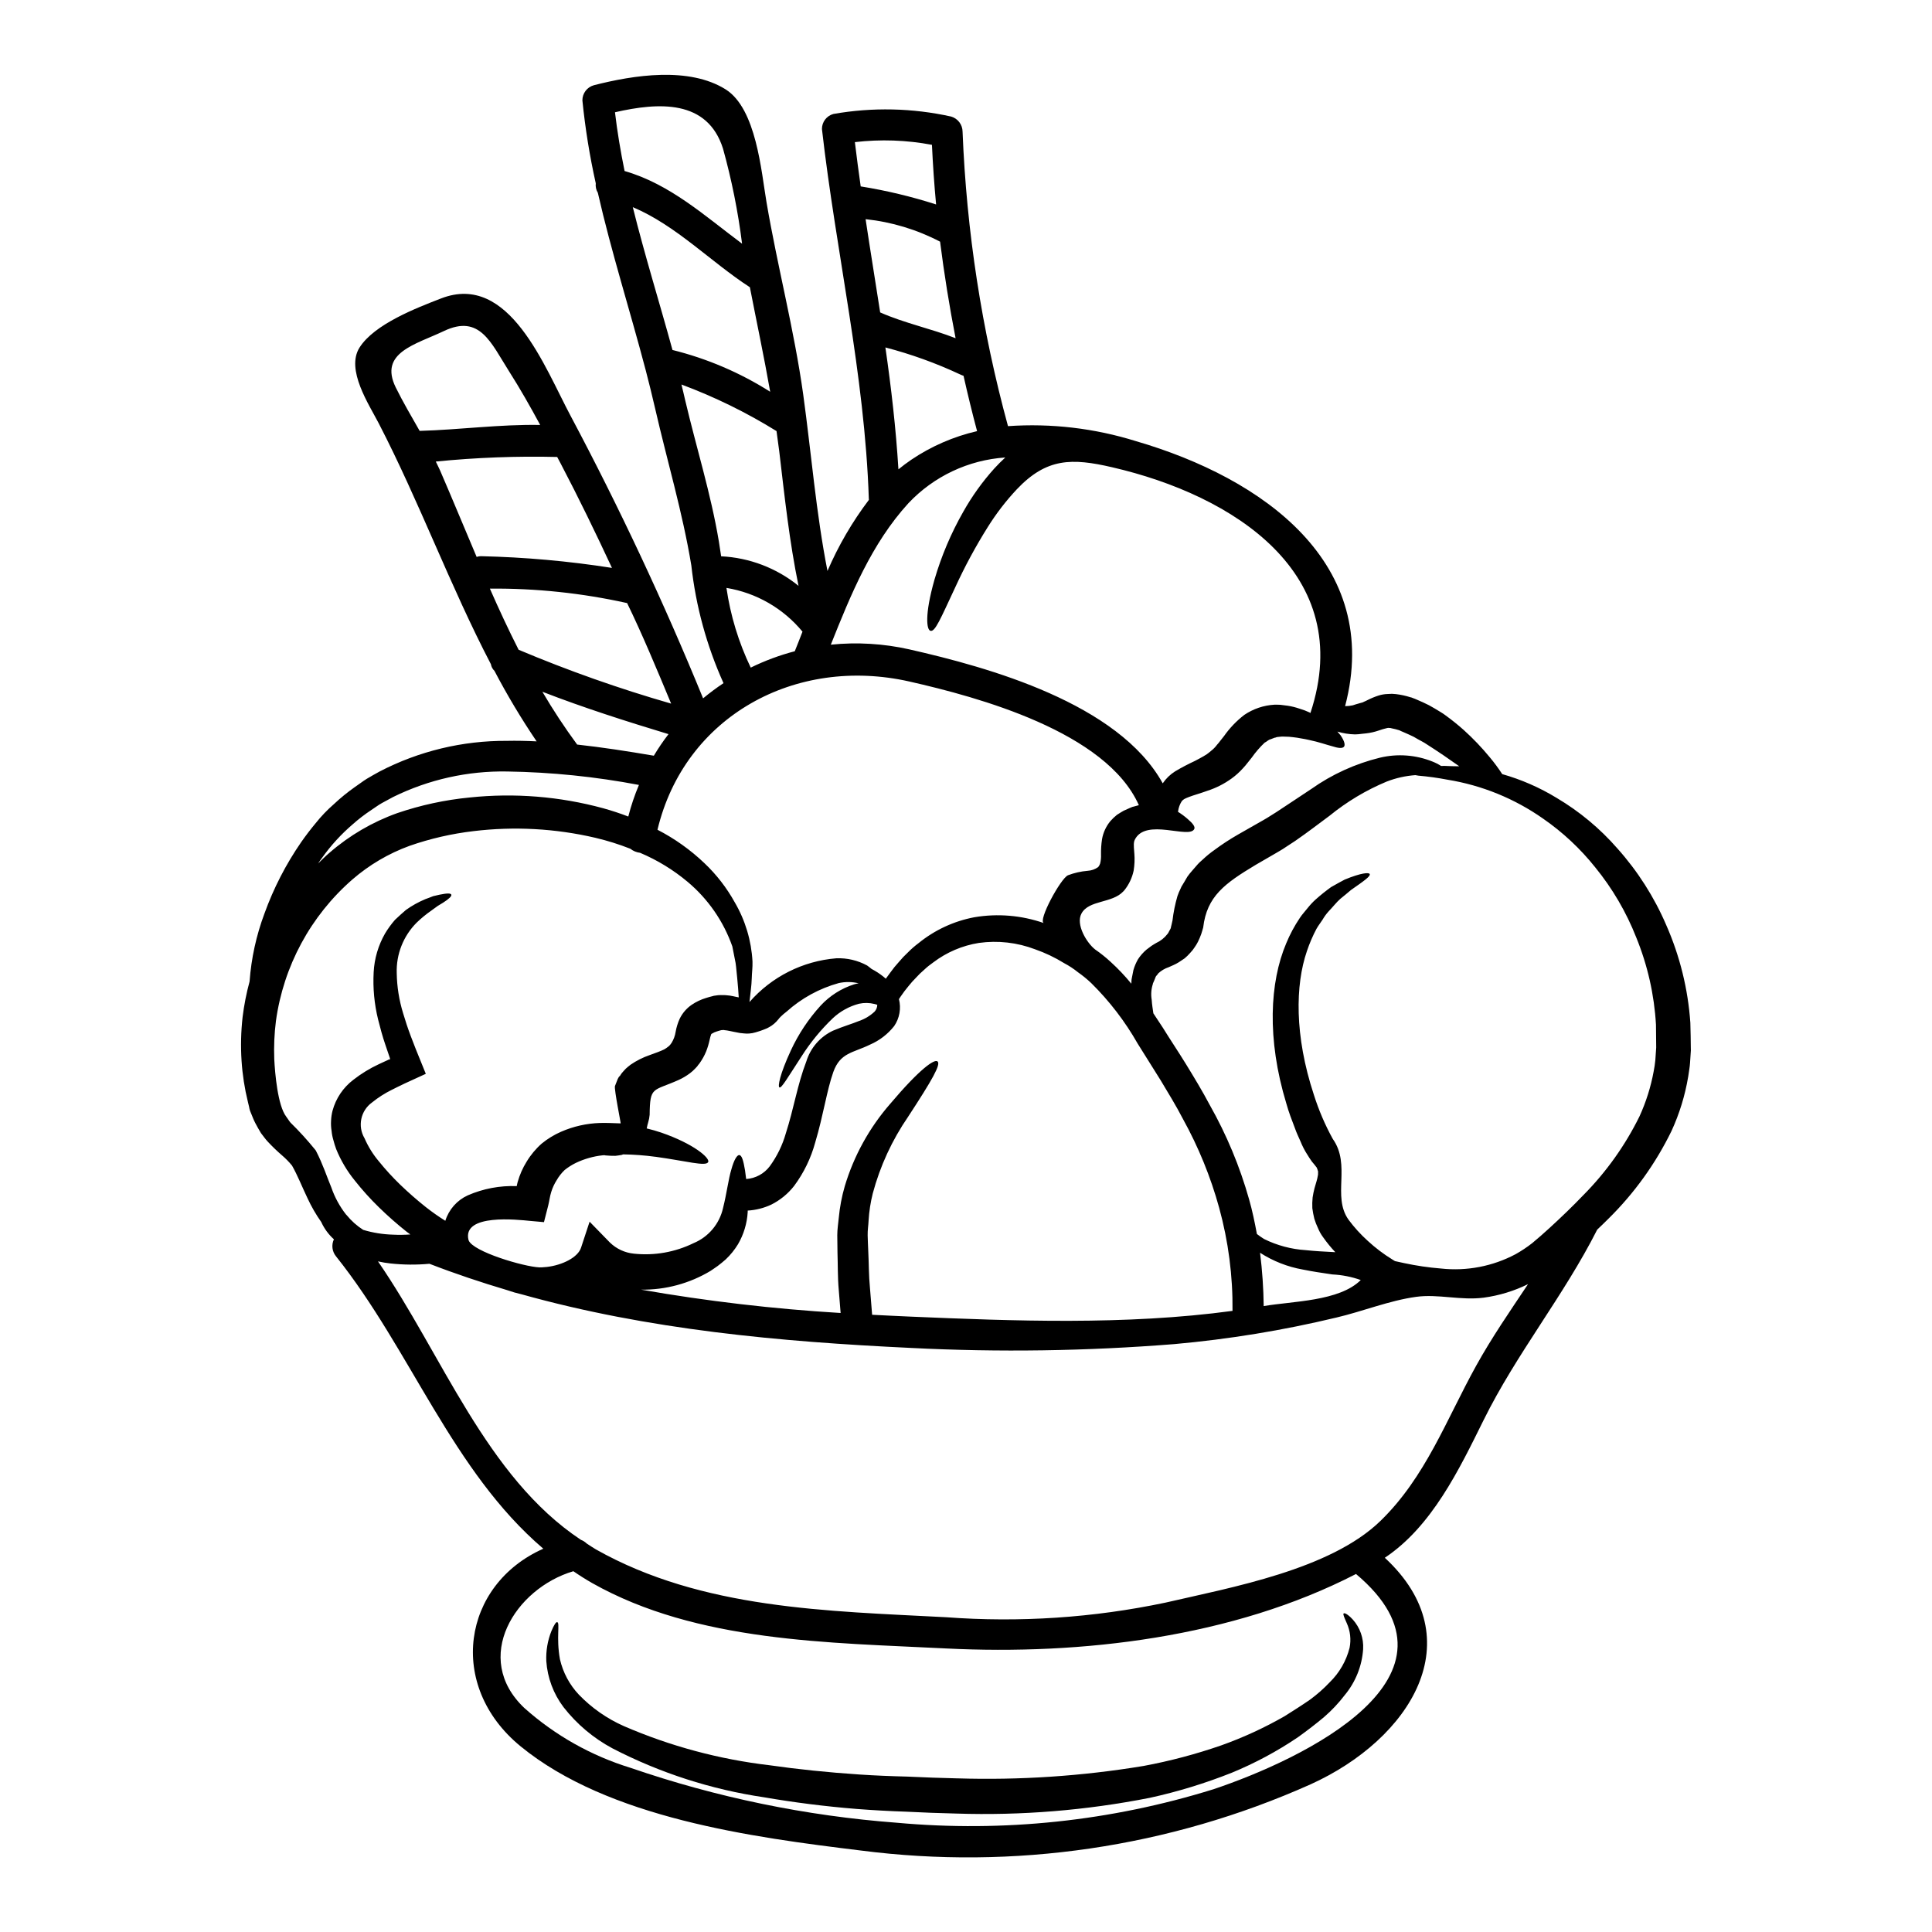 <?xml version="1.0" encoding="UTF-8"?>
<!-- Uploaded to: ICON Repo, www.svgrepo.com, Generator: ICON Repo Mixer Tools -->
<svg fill="#000000" width="800px" height="800px" version="1.1" viewBox="144 144 512 512" xmlns="http://www.w3.org/2000/svg">
 <g>
  <path d="m514.8 337.52c-0.648-0.207-1.305-0.371-1.969-0.5l-0.414-0.105c-0.082 0.012-0.164 0.012-0.246 0-0.184-0.035-0.371-0.027-0.551 0.023-0.77 0.176-1.523 0.398-2.266 0.664-1.055 0.363-2.148 0.613-3.258 0.742-0.445 0.055-0.855 0.109-1.301 0.137v0.004c-0.566 0.078-1.137 0.125-1.711 0.137-1.582-0.035-3.148-0.285-4.664-0.746 0.305 0.332 0.605 0.688 0.855 0.996 1.105 1.625 1.301 2.731 0.789 3.117-0.512 0.387-1.547 0.246-2.984-0.219-1.543-0.395-3.543-1.133-6.211-1.684-0.66-0.164-1.355-0.277-2.043-0.395-0.688-0.117-1.434-0.277-2.18-0.332h-0.004c-0.684-0.094-1.375-0.141-2.07-0.141-0.277 0-0.555 0-0.828-0.023-0.336 0-0.914 0.109-1.355 0.137l-0.469 0.164c0-0.027-0.113 0-0.113 0l-0.219 0.082-0.855 0.332c-0.637 0.137-1.02 0.66-1.602 0.91h0.004c-1.258 1.199-2.398 2.516-3.398 3.938l-1.102 1.383v-0.004c-0.395 0.52-0.816 1.02-1.266 1.492-0.906 1.008-1.914 1.914-3.012 2.703-1.945 1.406-4.098 2.496-6.383 3.234-1.969 0.715-3.695 1.18-4.856 1.629-1.16 0.449-1.543 0.633-1.969 1.18-0.496 0.789-0.816 1.676-0.938 2.598 0.008 0.059-0.004 0.113-0.031 0.168 0.918 0.57 1.789 1.215 2.598 1.93 1.324 1.129 1.969 2.016 1.738 2.566-1.18 2.902-12.988-3.066-15.82 2.981-0.246 0.555-0.305 1.051-0.082 3.59h0.004c0.117 1.512 0.055 3.031-0.191 4.527-0.402 1.898-1.242 3.676-2.457 5.191-0.031 0.027-0.281 0.305-0.281 0.305-2.981 3.203-9.164 2.238-11.094 5.879-1.547 2.875 1.355 7.731 3.644 9.523 1.449 0.992 2.82 2.094 4.109 3.289 1.961 1.785 3.793 3.715 5.469 5.769 0.023-0.359 0.023-0.691 0.051-1.078h0.004c-0.008-0.039 0.004-0.082 0.031-0.113v-0.082c0.137-0.789 0.305-1.547 0.469-2.363v0.004c0.289-0.996 0.695-1.949 1.211-2.848 0.625-0.961 1.391-1.824 2.266-2.566l1.324-0.992c0.441-0.309 0.789-0.473 1.215-0.746 1.172-0.535 2.195-1.344 2.981-2.363l0.156-0.203c0.043-0.051 0.078-0.109 0.109-0.164l0.168-0.332c0.188-0.359 0.547-0.914 0.496-1.051 0.027-0.246 0.082-0.277 0.164-0.688l0.246-1.105 0.008-0.004c0.258-2.211 0.699-4.402 1.324-6.539 0.234-0.676 0.508-1.332 0.828-1.969l0.219-0.496 0.332-0.555 0.418-0.688 0.828-1.41h-0.004c0.402-0.566 0.832-1.109 1.297-1.625l1.465-1.684c0.473-0.527 0.941-0.887 1.438-1.355h-0.004c0.93-0.871 1.914-1.672 2.953-2.402 1.996-1.484 4.078-2.848 6.238-4.086 1.797-1.023 3.594-2.043 5.332-3.039 0.789-0.469 1.762-0.969 2.402-1.383 0.828-0.523 1.656-1.047 2.457-1.543 3.203-2.129 6.297-4.144 9.219-6.106v0.004c5.512-3.906 11.715-6.734 18.277-8.336 4.613-1.098 9.453-0.738 13.855 1.023 0.809 0.316 1.586 0.711 2.32 1.18 0.629-0.035 1.254-0.027 1.879 0.023 0.91 0.059 1.906 0.031 2.926 0.059-1.324-0.914-2.703-1.906-4.168-2.902-1.465-0.996-2.957-1.969-4.5-2.957-0.789-0.551-1.465-0.828-2.207-1.266-0.793-0.5-1.625-0.934-2.488-1.297l-1.434-0.633-0.719-0.305-0.188-0.109h-0.004c-0.074-0.016-0.145-0.047-0.211-0.082zm77.301 84.754-0.219 3.367c-0.055 1.078-0.332 2.484-0.496 3.727l-0.004-0.004c-0.828 4.961-2.316 9.789-4.414 14.355-4.211 8.641-9.859 16.5-16.707 23.246-0.992 0.996-1.969 1.934-2.981 2.898-8.891 17.586-21.395 32.828-30.145 50.551-6.434 12.988-13.641 28.074-26.145 36.41 23.434 21.672 6.789 48.066-19.68 60.047-37.367 16.699-78.617 22.766-119.21 17.531-28.711-3.508-66.859-8.535-90.168-27.633-19.598-16.07-15.402-42.82 6.051-52.348-24.137-20.598-35.094-52.613-54.918-77.461-1.055-1.27-1.281-3.035-0.578-4.527-1.395-1.262-2.523-2.793-3.316-4.5v-0.031c-1.426-2.016-2.664-4.16-3.695-6.402-1.414-2.953-2.652-6.102-4.09-8.613-0.801-0.977-1.688-1.883-2.648-2.703-1.309-1.129-2.555-2.328-3.734-3.59-0.66-0.688-1.242-1.547-1.852-2.32-0.523-0.855-0.992-1.707-1.465-2.594-0.473-0.887-0.789-1.766-1.156-2.648l-0.281-0.688-0.164-0.609-0.023-0.137-0.059-0.305-0.301-1.242v-0.008c-0.883-3.586-1.449-7.242-1.688-10.93-0.25-3.863-0.156-7.746 0.277-11.594 0.391-3.18 1.008-6.324 1.848-9.414 0.449-6.156 1.777-12.219 3.938-18 2.414-6.707 5.691-13.07 9.742-18.938 1.18-1.684 2.461-3.371 3.863-5.055 1.43-1.793 3.019-3.457 4.75-4.965 1.777-1.668 3.668-3.211 5.66-4.613 1.047-0.688 2.039-1.492 3.117-2.152 1.078-0.66 2.262-1.297 3.398-1.934 10.41-5.402 21.98-8.188 33.707-8.117 2.594-0.055 5.219 0 7.894 0.137-4.07-6.016-7.805-12.254-11.18-18.688-0.496-0.473-0.824-1.094-0.938-1.766-10.824-20.758-18.941-42.984-29.707-63.797-2.625-5.082-8.781-14.246-5.117-20.098 3.938-6.238 15.129-10.52 21.617-13.031 18.137-7.043 27.469 18.328 34.402 31.25 12.918 24.309 24.613 49.25 35.039 74.727 1.73-1.434 3.539-2.781 5.41-4.027-4.457-9.891-7.336-20.414-8.527-31.195-2.32-14.055-6.406-27.691-9.582-41.547-0.789-3.426-1.629-6.82-2.512-10.215-0.027-0.109-0.059-0.195-0.086-0.309-4.082-15.512-9.023-31-12.594-46.68-0.457-0.754-0.652-1.637-0.551-2.512-1.617-7.246-2.801-14.586-3.543-21.973-0.012-1.867 1.227-3.512 3.023-4.016 10.547-2.703 25.234-4.996 34.953 1.105 8.117 5.137 9.414 21.672 10.82 29.914 2.902 17.035 7.344 33.852 9.723 50.938 2.152 15.598 3.394 31.336 6.43 46.766v-0.004c2.887-6.703 6.574-13.035 10.984-18.855 0-0.082-0.027-0.164-0.027-0.246-1.074-33.02-8.695-65.262-12.422-98.008-0.016-1.867 1.23-3.512 3.035-4 10.344-1.82 20.941-1.586 31.195 0.684 1.785 0.516 3.019 2.144 3.035 4.004 1.043 26.387 5.082 52.566 12.039 78.043 11.449-0.797 22.945 0.555 33.902 3.973 33.762 9.84 65.375 32.414 55.434 70.23 0.688 0 1.371-0.074 2.043-0.219l0.746-0.246c0.395-0.109 0.828-0.219 1.238-0.359l0.609-0.164 0.395-0.191c0.277-0.137 0.441-0.164 0.855-0.395l0.004-0.004c0.969-0.492 1.973-0.91 3.008-1.242 0.754-0.234 1.531-0.367 2.32-0.395l1.211-0.055 1.051 0.082c1.293 0.156 2.57 0.43 3.812 0.828l0.328 0.082 0.496 0.195 0.363 0.133 0.715 0.309 1.438 0.633c1.055 0.465 2.078 1 3.062 1.602 0.996 0.633 2.152 1.238 2.957 1.879 1.656 1.199 3.246 2.481 4.773 3.84 2.484 2.242 4.801 4.668 6.93 7.258 1.184 1.414 2.281 2.898 3.285 4.445 5.066 1.438 9.914 3.555 14.41 6.297 6.043 3.578 11.477 8.094 16.094 13.383 5.387 6.019 9.762 12.875 12.949 20.297 3.617 8.203 5.785 16.977 6.402 25.922 0.047 2.387 0.129 4.512 0.129 7.223zm-9.191-0.664c0-2.043-0.027-4.059-0.059-6.047-0.453-7.938-2.215-15.746-5.219-23.109-2.648-6.738-6.328-13.023-10.906-18.633-3.941-4.934-8.582-9.27-13.773-12.863-7.559-5.316-16.223-8.848-25.344-10.328-2.559-0.492-5.137-0.852-7.731-1.074-0.309-0.055-0.527-0.082-0.789-0.137-2.609 0.188-5.176 0.762-7.617 1.711-5.449 2.273-10.547 5.324-15.129 9.055-2.844 2.098-5.715 4.328-9.141 6.691-0.828 0.523-1.652 1.074-2.484 1.625-0.992 0.691-1.793 1.105-2.703 1.656-1.738 0.996-3.481 2.016-5.246 3.039-8.172 4.914-12.945 8.309-13.914 16.617-0.137 0.551-0.359 1.18-0.523 1.738-0.246 0.688-0.531 1.363-0.855 2.016-0.254 0.512-0.551 1-0.883 1.465l-0.523 0.742-0.691 0.789c-0.445 0.504-0.922 0.973-1.434 1.406-0.527 0.363-1.051 0.719-1.574 1.051-0.453 0.277-0.926 0.527-1.41 0.742l-1.242 0.551c-1.027 0.34-1.965 0.898-2.758 1.629-0.219 0.441-0.637 0.609-0.789 1.18-0.191 0.496-0.395 0.992-0.633 1.492l-0.031 0.191v0.004c-0.43 1.328-0.531 2.738-0.301 4.113 0.082 1.352 0.305 2.566 0.445 3.617 0.855 1.266 1.68 2.539 2.512 3.809 1.969 3.199 4.086 6.32 6.184 9.742s4.277 7.016 6.266 10.77c4.453 7.879 7.949 16.262 10.406 24.973 0.855 2.981 1.492 6.07 2.07 9.191 0.582 0.441 1.18 0.887 1.906 1.328 3.449 1.703 7.203 2.707 11.043 2.949 2.316 0.246 4.828 0.395 7.594 0.527 0.078 0.02 0.164 0.027 0.246 0.023-1.18-1.25-2.269-2.586-3.258-3.996-0.543-0.73-0.988-1.523-1.328-2.363-0.398-0.816-0.73-1.668-0.992-2.539-0.227-0.918-0.402-1.848-0.523-2.785-0.043-0.941-0.016-1.883 0.078-2.82 0.121-0.824 0.289-1.645 0.5-2.453l0.555-1.906c0.141-0.473 0.25-0.953 0.328-1.438 0.059-0.195 0.074-0.402 0.055-0.605-0.012-0.137 0-0.277 0.027-0.414 0-0.027-0.305-1.18-0.523-1.301 0-0.027-0.277-0.359-0.469-0.605l-0.66-0.789c-0.418-0.551-0.828-1.238-1.215-1.852v0.004c-0.723-1.117-1.332-2.305-1.824-3.539-0.496-1.133-1.051-2.262-1.438-3.398-0.855-2.207-1.684-4.387-2.289-6.57-5.246-17.227-4.387-32.219-0.055-42.461 0.973-2.371 2.188-4.637 3.617-6.762 0.633-0.969 1.434-1.793 2.098-2.652 0.637-0.801 1.336-1.551 2.098-2.238 1.305-1.164 2.668-2.258 4.086-3.281 1.383-0.789 2.566-1.438 3.617-1.992 4.418-1.82 6.461-1.93 6.625-1.461 0.246 0.578-1.438 1.766-4.969 4.223-0.828 0.715-1.766 1.492-2.848 2.363-1.02 0.914-1.969 2.152-3.117 3.34l0.004 0.004c-0.594 0.648-1.109 1.363-1.547 2.125-0.496 0.789-1.102 1.52-1.598 2.402l-0.004-0.004c-1.02 1.918-1.879 3.918-2.57 5.977-3.062 8.918-3.34 22.359 1.852 38.074 1.281 4.043 2.953 7.957 5 11.672 4.914 6.93-0.223 15.184 4.164 21.395v0.004c1.516 2.043 3.227 3.93 5.117 5.633 1.996 1.848 4.172 3.492 6.488 4.918 0.223 0.164 0.473 0.281 0.719 0.445 0.789 0.164 1.574 0.359 2.402 0.523 3.223 0.695 6.488 1.176 9.773 1.438 6.84 0.75 13.75-0.578 19.824-3.812 1.535-0.863 3-1.84 4.387-2.926l2.262-1.93 2.316-2.074c3.066-2.812 6.102-5.715 9.027-8.777h0.004c6.019-6.09 11.016-13.109 14.801-20.789 1.738-3.801 3.004-7.801 3.758-11.91 0.199-0.996 0.348-2 0.445-3.012zm-33.957 62.695c-3.699 1.828-7.676 3.039-11.766 3.59-6.07 0.789-12.09-1.023-17.887-0.219-7.086 0.965-14.277 3.891-21.23 5.512v-0.004c-14.09 3.383-28.41 5.727-42.844 7.016-23.199 1.855-46.492 2.199-69.734 1.02-34.949-1.652-69.734-4.828-103.28-14.219-1.293-0.293-2.562-0.66-3.812-1.102-6.875-2.043-13.723-4.328-20.516-6.957-0.027 0-0.051 0-0.051-0.027v-0.004c-3.445 0.32-6.914 0.293-10.355-0.082-1.113-0.121-2.215-0.305-3.309-0.551 17.004 24.652 28.652 57.121 53.777 73.793 0.566 0.211 1.086 0.543 1.52 0.965 0.828 0.527 1.602 1.078 2.457 1.574 28.16 15.875 61.402 16.316 92.816 17.973h-0.004c19.457 1.453 39.02 0.152 58.113-3.867 17.559-4.055 43.691-8.75 56.98-21.648 11.953-11.594 17.445-26.809 25.344-41.082 4.156-7.519 9.027-14.559 13.777-21.68zm-83.445 133.89c23.773-7.973 70.062-29.98 37.848-57.07-32.602 16.812-72.715 21.531-108.6 19.734-30.977-1.574-65.984-1.625-93.809-17.32-1.742-0.996-3.398-2.043-5-3.148-15.434 4.559-27 22.969-12.988 36.25h0.004c8.117 7.246 17.707 12.648 28.105 15.844 22.82 7.856 46.555 12.75 70.617 14.562 28.246 2.578 56.727-0.43 83.809-8.852zm39.121-134.97c-2.434-0.863-4.981-1.363-7.559-1.488-2.707-0.395-5.356-0.789-7.844-1.301h-0.004c-4.019-0.715-7.859-2.227-11.293-4.441 0.586 4.688 0.91 9.406 0.965 14.133 7.582-1.324 20.008-1.215 25.719-6.902zm-13.352-150.27c12.238-36.992-20.508-57.734-52.531-65.121-10.711-2.488-17.395-2.488-25.289 5.848-2.852 3.043-5.402 6.352-7.617 9.883-3.254 5.168-6.156 10.547-8.699 16.098-3.938 8.418-5.328 11.809-6.543 11.508-1.023-0.191-1.629-4.141 1.047-13.555 1.836-6.285 4.402-12.336 7.648-18.023 2.312-4.113 5.07-7.953 8.227-11.457 0.883-0.969 1.852-1.934 2.898-2.902v0.004c-9.781 0.656-18.953 4.984-25.676 12.117-9.77 10.688-15.293 24.27-20.566 37.492 6.953-0.711 13.973-0.289 20.793 1.242 21.062 4.773 55.406 14.273 67.168 35.504 0.863-1.273 1.98-2.356 3.285-3.176 1.699-1.008 3.449-1.93 5.242-2.758 0.789-0.395 1.547-0.832 2.289-1.242l0.938-0.578 0.086-0.082 0.305-0.219 0.605-0.5v-0.004c0.633-0.477 1.188-1.043 1.656-1.68 0.309-0.332 0.594-0.684 0.859-1.051l0.965-1.215c1.5-2.137 3.316-4.035 5.383-5.629 2.375-1.609 5.144-2.547 8.008-2.707 0.523 0.027 0.91-0.027 1.52 0.027l1.969 0.246c1.078 0.164 2.141 0.43 3.172 0.789 0.898 0.258 1.773 0.59 2.621 0.992 0.074 0.059 0.152 0.109 0.238 0.148zm-20.648 158.44c0.102-9.234-1.094-18.434-3.543-27.336-2.258-8.195-5.481-16.09-9.594-23.527-1.852-3.59-3.938-6.93-5.902-10.234-2.098-3.336-4.113-6.598-6.102-9.742-3.34-5.875-7.473-11.266-12.285-16.012-1.098-1.043-2.269-2.004-3.508-2.871-1.148-0.926-2.387-1.742-3.695-2.43-2.426-1.5-5.008-2.731-7.703-3.672-4.738-1.805-9.859-2.387-14.883-1.684-4.394 0.699-8.547 2.473-12.09 5.164-0.859 0.594-1.672 1.25-2.43 1.969-0.766 0.648-1.488 1.348-2.156 2.098-0.699 0.695-1.355 1.434-1.969 2.207-0.746 0.891-1.449 1.82-2.098 2.785-0.133 0.23-0.281 0.453-0.441 0.668 0.625 2.453 0.164 5.059-1.266 7.144-1.695 2.144-3.894 3.836-6.406 4.918-4.477 2.207-7.871 2.07-9.723 7.258-1.734 4.887-2.621 11.414-4.801 18.691-1.129 4.141-3.019 8.039-5.578 11.484-1.625 2.09-3.703 3.785-6.07 4.969-1.961 0.918-4.078 1.453-6.238 1.574v0.414c-0.176 2.996-1.055 5.91-2.566 8.5-0.895 1.473-1.984 2.82-3.234 4.008-0.66 0.605-1.41 1.18-2.152 1.762-0.609 0.418-1.215 0.859-1.852 1.27l0.004 0.004c-5.562 3.352-11.949 5.082-18.441 5 17.492 3.059 35.145 5.121 52.867 6.184-0.164-2.098-0.336-4.141-0.496-6.129-0.309-3.426-0.223-6.738-0.336-9.883-0.027-1.574-0.055-3.094-0.055-4.613 0-1.52 0.246-3.09 0.395-4.582 0.266-2.852 0.801-5.672 1.598-8.418 2.414-8.051 6.523-15.492 12.047-21.824 7.871-9.305 11.68-11.871 12.508-11.238 0.992 0.742-1.355 4.856-7.762 14.656v0.004c-4.266 6.199-7.438 13.082-9.383 20.348-0.59 2.352-0.961 4.754-1.105 7.176-0.055 1.301-0.277 2.543-0.246 3.938 0.027 1.395 0.109 2.902 0.168 4.422 0.16 3.008 0.109 6.156 0.438 9.465 0.195 2.289 0.395 4.695 0.578 7.152 3.484 0.164 6.93 0.359 10.383 0.496 26.762 1.137 56.805 2.316 85.125-1.531zm-25.535-133.82c0.242-0.051 0.48-0.113 0.715-0.195-8.641-19.438-42.508-28.629-60.816-32.77-30.172-6.816-59.547 9.168-66.754 39.285 4.555 2.344 8.746 5.328 12.449 8.863 3.195 3.027 5.902 6.527 8.035 10.379 2.793 4.777 4.402 10.152 4.695 15.676 0.055 1.574-0.168 3.035-0.191 4.387-0.055 2.125-0.414 4.328-0.609 6.348v0.004c5.863-6.707 14.113-10.867 22.996-11.594 2.848-0.117 5.672 0.543 8.172 1.902 0.418 0.305 0.828 0.609 1.18 0.914 1.125 0.586 2.188 1.277 3.172 2.07 0.195 0.164 0.395 0.359 0.609 0.523 0.305-0.441 0.855-1.18 1.297-1.766 0.652-0.918 1.363-1.793 2.125-2.621 0.762-0.922 1.582-1.789 2.457-2.598 0.867-0.879 1.801-1.691 2.789-2.43 4.285-3.484 9.371-5.848 14.797-6.871 6.172-1.047 12.504-0.516 18.418 1.543-1.656-0.578 4.473-11.867 6.402-12.672 1.676-0.633 3.43-1.031 5.215-1.18 1.008-0.059 1.973-0.402 2.789-0.992 0.234-0.285 0.414-0.613 0.523-0.965 0.184-0.773 0.258-1.566 0.223-2.363-0.023-1.367 0.066-2.731 0.273-4.082 0.312-1.758 1.074-3.402 2.215-4.777 0.531-0.602 1.113-1.156 1.738-1.656 0.605-0.395 1.18-0.742 1.762-1.078l1.656-0.742 0.66-0.277 0.336-0.082zm-42.156-99.32c-1.301-4.859-2.484-9.746-3.59-14.66-0.328-0.113-0.648-0.242-0.965-0.395-6.348-2.969-12.957-5.352-19.742-7.121 1.551 10.711 2.789 21.477 3.453 32.301 1.105-0.887 2.207-1.738 3.398-2.539 5.301-3.578 11.215-6.148 17.445-7.586zm-5.695-24.625c-1.656-8.5-3.027-17.031-4.113-25.586-6.144-3.207-12.844-5.231-19.738-5.961 1.238 8.266 2.594 16.484 3.863 24.711 6.469 2.859 13.43 4.269 19.988 6.836zm-5.164-35.426c-0.496-5.246-0.855-10.547-1.105-15.824-6.731-1.27-13.617-1.512-20.422-0.715 0.469 3.938 0.992 7.812 1.543 11.734 6.773 1.086 13.457 2.688 19.992 4.785zm-15.59 212.08-0.438-0.137v-0.004c-0.094-0.043-0.199-0.07-0.305-0.078-1.348-0.336-2.758-0.355-4.113-0.059-2.594 0.688-4.973 2.004-6.93 3.836-3.156 3.027-5.938 6.418-8.285 10.105-3.781 5.797-5.297 8.477-5.852 8.23-0.469-0.195 0-3.285 3.039-9.84 2.004-4.324 4.66-8.316 7.871-11.84 2.418-2.609 5.473-4.551 8.859-5.633 0.398-0.121 0.805-0.215 1.219-0.277-1.742-0.426-3.555-0.441-5.305-0.055-5.121 1.422-9.848 4.012-13.801 7.562-0.555 0.418-1.082 0.867-1.574 1.355-0.207 0.191-0.395 0.406-0.559 0.637l-0.605 0.688c-0.379 0.391-0.793 0.742-1.242 1.047-0.375 0.242-0.758 0.465-1.156 0.664-0.418 0.195-0.637 0.25-0.969 0.395-0.688 0.277-1.102 0.395-1.52 0.523l-0.633 0.191c-0.539 0.164-1.098 0.266-1.66 0.301-0.449 0.035-0.902 0.027-1.352-0.027-0.359-0.016-0.719-0.055-1.074-0.109-1.18-0.191-2.125-0.441-2.898-0.578-0.355-0.074-0.715-0.133-1.078-0.164-0.277 0-0.027-0.055-0.414-0.055l-0.469 0.027-0.168 0.027c-0.328 0.109-0.789 0.191-1.047 0.305v-0.004c-0.496 0.145-0.973 0.355-1.41 0.633-0.191 0.168-0.082 0-0.137 0.109v0.004c-0.18 0.473-0.32 0.965-0.414 1.461-0.223 1.047-0.527 2.07-0.914 3.062-0.238 0.59-0.512 1.16-0.824 1.715-0.297 0.52-0.617 1.027-0.965 1.52l-0.395 0.473-0.078 0.137-0.223 0.277-0.082 0.082-0.332 0.359v-0.004c-0.43 0.469-0.902 0.895-1.41 1.273-0.918 0.691-1.906 1.281-2.953 1.762-6.902 3.094-7.648 1.602-7.731 9.25-0.059 0.684-0.191 1.359-0.391 2.016-0.137 0.445-0.246 0.898-0.332 1.352l-0.059 0.246c1.355 0.332 2.652 0.688 3.84 1.102 8.66 2.984 12.988 6.766 12.449 7.812-0.578 1.242-5.769-0.277-13.996-1.406v0.008c-2.836-0.383-5.695-0.598-8.555-0.637-0.105 0.059-0.219 0.102-0.336 0.137-0.578 0.082-1.215 0.223-1.711 0.25-0.875 0.012-1.75-0.027-2.621-0.113-0.109-0.023-0.164-0.023-0.277-0.055-0.164 0.023-0.328 0.035-0.496 0.031-2.457 0.266-4.852 0.949-7.086 2.016-1.047 0.516-2.039 1.145-2.953 1.875-0.832 0.797-1.547 1.707-2.121 2.707-0.617 0.969-1.102 2.019-1.438 3.121-0.363 1.129-0.5 2.402-0.789 3.543l-1.133 4.445-3.727-0.332c-3.148-0.305-17.891-1.988-16.289 5v-0.004c0.074 0.281 0.215 0.535 0.414 0.746 2.648 3.121 16.137 6.875 19.051 6.57 0.441-0.023 0.883-0.055 1.324-0.105 4.062-0.473 8.23-2.516 9.055-5.117l2.262-6.875 5.41 5.551v-0.004c1.723 1.664 3.961 2.695 6.348 2.926 5.422 0.574 10.895-0.395 15.793-2.789 3.961-1.645 6.875-5.113 7.812-9.301 0.992-3.938 1.438-7.758 2.207-10.234 0.688-2.539 1.52-3.891 2.125-3.805 0.664 0.078 1.074 1.516 1.492 4.031 0.082 0.688 0.191 1.461 0.305 2.316 2.484-0.164 4.773-1.406 6.266-3.398 1.922-2.633 3.359-5.586 4.25-8.723 2.098-6.492 3.066-12.895 5.41-18.996l0.004 0.004c1.094-3.613 3.668-6.594 7.082-8.199 2.789-1.18 5.027-1.793 6.957-2.594h0.004c1.523-0.527 2.918-1.375 4.086-2.484 0.438-0.492 0.684-1.125 0.688-1.781zm-21.863-93.699c0.691-1.684 1.355-3.422 2.043-5.188-5.094-6.176-12.254-10.297-20.152-11.594 1.059 7.324 3.231 14.445 6.434 21.121 3.738-1.832 7.648-3.285 11.676-4.34zm0.996-17.32c-2.43-11.766-3.699-23.719-5.117-35.699-0.223-1.789-0.473-3.543-0.719-5.324h-0.004c-7.965-4.938-16.406-9.07-25.188-12.344 0.332 1.41 0.688 2.789 0.996 4.199 2.93 12.449 6.816 24.797 8.918 37.391 0.188 1.301 0.395 2.598 0.605 3.938 7.492 0.363 14.676 3.106 20.508 7.828zm-7.512-51.445c-1.625-9.277-3.586-18.445-5.383-27.695-10.461-6.789-19.52-16.371-31.027-21.227 3.148 12.699 7.086 25.289 10.516 37.848v0.004c9.172 2.273 17.914 6.012 25.895 11.07zm-9 160.36c0.219 0.055 0.445 0.082 0.664 0.137-0.109-1.461-0.191-3.172-0.395-5.023-0.168-1.27-0.219-2.68-0.441-4.113-0.281-1.355-0.555-2.816-0.859-4.359l0.004 0.004c-2.34-6.668-6.434-12.578-11.844-17.121-3.793-3.18-8.039-5.773-12.598-7.699-0.949-0.113-1.848-0.484-2.598-1.082-3.008-1.184-6.098-2.152-9.242-2.894-10.594-2.477-21.535-3.074-32.332-1.77-5.766 0.676-11.441 1.98-16.926 3.894-5.555 2.023-10.691 5.047-15.156 8.918-11.07 9.645-18.266 22.977-20.262 37.52-0.422 3.34-0.566 6.711-0.441 10.074 0.191 3.781 0.91 12.312 3.176 15.266 0.395 0.5 0.688 1.051 1.102 1.547 2.316 2.266 4.5 4.664 6.543 7.18l0.168 0.219 0.051 0.082c1.879 3.644 2.875 6.844 4.09 9.746 0.887 2.57 2.191 4.977 3.863 7.121l0.168 0.168c1.25 1.539 2.742 2.871 4.414 3.938 2.559 0.766 5.207 1.191 7.875 1.266 1.535 0.078 3.078 0.059 4.613-0.055-0.305-0.219-0.633-0.441-0.941-0.688-2.586-2.051-5.062-4.234-7.426-6.543-2.277-2.219-4.406-4.586-6.379-7.082-2.039-2.512-3.695-5.312-4.91-8.309-0.293-0.789-0.539-1.59-0.746-2.402-0.238-0.793-0.398-1.609-0.473-2.434-0.145-0.875-0.188-1.762-0.137-2.648 0.035-0.914 0.168-1.82 0.395-2.703 0.883-3.258 2.82-6.133 5.508-8.176 2.094-1.633 4.363-3.023 6.766-4.141l1.602-0.742 0.789-0.359 0.191-0.109c0.027 0 0.395-0.082 0.395-0.082l-0.082-0.395c-0.414-1.16-0.801-2.293-1.156-3.398-0.789-2.289-1.383-4.555-1.938-6.738-1.012-4.106-1.41-8.336-1.18-12.559 0.188-3.602 1.219-7.106 3.008-10.234 0.773-1.289 1.66-2.512 2.652-3.644 0.996-0.938 1.969-1.824 2.871-2.594h-0.004c1.609-1.156 3.348-2.121 5.176-2.883 0.789-0.277 1.465-0.551 2.07-0.789 0.637-0.137 1.215-0.277 1.711-0.395 2.016-0.414 2.953-0.395 3.09 0 0.137 0.395-0.578 1.102-2.18 2.125-0.395 0.246-0.883 0.551-1.406 0.855l-1.629 1.18v0.004c-1.41 0.973-2.742 2.062-3.973 3.254-3.531 3.543-5.441 8.387-5.273 13.383 0.059 3.598 0.625 7.164 1.684 10.602 0.578 1.969 1.242 3.977 2.043 6.106 0.414 1.102 0.855 2.234 1.301 3.367 0.883 2.152 1.762 4.363 2.676 6.602-1.824 0.855-3.699 1.707-5.602 2.566-0.664 0.332-1.328 0.633-1.992 0.965l-1.434 0.719v-0.004c-1.855 0.918-3.606 2.039-5.219 3.344-3.023 2.168-3.887 6.289-1.988 9.492 0.965 2.219 2.25 4.281 3.809 6.129 1.766 2.188 3.668 4.262 5.688 6.211 2.098 2.016 4.387 4.031 6.789 5.934h0.004c1.637 1.289 3.344 2.488 5.117 3.59 0.934-2.984 3.09-5.434 5.938-6.734 4.09-1.785 8.531-2.625 12.988-2.453 0.082-0.359 0.137-0.746 0.246-1.105l0.004-0.004c0.531-1.883 1.324-3.688 2.359-5.352 1.086-1.809 2.445-3.441 4.031-4.832 1.555-1.27 3.277-2.32 5.117-3.121 3.246-1.418 6.731-2.203 10.27-2.32 1.824-0.055 3.695 0.055 5.512 0.109 0.086 0-1.734-8.887-1.516-9.883 0.219-0.605 0.469-1.211 0.715-1.82l0.109-0.223 0.055-0.109c0.055-0.109 0.219-0.359 0.219-0.359l0.23-0.191 0.277-0.441c0.156-0.234 0.336-0.453 0.527-0.66l0.715-0.789c0.441-0.414 0.855-0.715 1.297-1.078 1.562-1.07 3.266-1.926 5.055-2.543 1.52-0.551 2.871-1.023 3.863-1.516h0.004c0.398-0.227 0.777-0.488 1.129-0.785 0.152-0.109 0.285-0.242 0.395-0.395l0.082-0.082 0.359-0.496c0.535-0.879 0.895-1.855 1.051-2.875 0.207-1.18 0.559-2.328 1.047-3.422 0.719-1.512 1.824-2.809 3.203-3.754 1.176-0.801 2.469-1.414 3.832-1.82 0.609-0.223 1.133-0.309 1.688-0.473l0.395-0.109 0.133-0.016c0.059 0 0.789-0.109 0.789-0.109l0.191-0.027 0.719-0.027c0.789-0.023 1.578 0.023 2.359 0.137 0.582 0.125 1.242 0.207 1.711 0.344zm1.547-199.6c-1.066-8.508-2.754-16.926-5.051-25.191-4.141-13.086-17.062-12.285-28.629-9.637 0.605 5.191 1.492 10.379 2.543 15.57 12.062 3.473 21.254 11.898 31.137 19.258zm-23.379 135.69h-0.004c1.184-1.98 2.481-3.891 3.891-5.715-11.289-3.422-22.469-6.984-33.43-11.234 2.828 4.82 5.906 9.492 9.219 13.996 6.574 0.715 13.336 1.762 20.32 2.953zm4.582-13.805c-3.781-9.082-7.648-18.387-11.68-26.668h-0.109c-11.902-2.633-24.062-3.91-36.25-3.809 2.402 5.469 4.914 10.875 7.617 16.203 13.18 5.555 26.676 10.32 40.418 14.273zm-11.348 29.914h-0.004c0.73-2.856 1.672-5.648 2.816-8.363-11.5-2.188-23.164-3.379-34.867-3.562-10.469-0.195-20.832 2.117-30.23 6.738-1.016 0.551-2.012 1.074-3.008 1.625s-1.879 1.242-2.785 1.824c-1.781 1.172-3.469 2.473-5.055 3.891-2.977 2.562-5.637 5.469-7.926 8.66-0.441 0.551-0.789 1.102-1.156 1.652 0.992-0.965 1.969-1.969 3.039-2.871v0.004c5.277-4.586 11.363-8.141 17.945-10.492 6.211-2.117 12.648-3.508 19.184-4.141 11.863-1.25 23.855-0.285 35.363 2.844 2.293 0.633 4.527 1.375 6.68 2.203zm-4.336-65.879c-4.328-9.305-8.805-18.523-13.609-27.691-0.305-0.578-0.605-1.133-0.91-1.711v0.004c-10.738-0.258-21.48 0.148-32.164 1.215 0.359 0.789 0.789 1.547 1.133 2.363 3.312 7.648 6.461 15.324 9.691 22.91 0.352-0.125 0.727-0.191 1.102-0.195 11.641 0.262 23.254 1.301 34.758 3.106zm-50.965-36.309c10.66-0.305 21.285-1.766 31.945-1.574-2.625-4.859-5.332-9.637-8.285-14.273-4.773-7.512-7.703-15.156-17.25-10.605-7.477 3.562-17.254 5.688-12.758 14.91 1.934 3.922 4.168 7.707 6.348 11.543z"/>
  <path d="m502.49 573.18c1.934 2.152 2.926 4.984 2.754 7.871-0.305 4.461-2.004 8.707-4.859 12.148-1.629 2.137-3.477 4.098-5.512 5.852-2.098 1.766-4.418 3.543-6.898 5.328-5.508 3.727-11.383 6.879-17.531 9.41-7.051 2.805-14.316 5.031-21.727 6.652-16.867 3.328-34.059 4.731-51.238 4.172-4.582-0.109-9.055-0.277-13.383-0.5-4.254-0.137-8.781-0.395-12.988-0.715-8.562-0.691-16.758-1.738-24.574-3.09-14.043-2.07-27.645-6.461-40.25-12.988-5.031-2.695-9.441-6.414-12.949-10.918-2.672-3.539-4.258-7.777-4.559-12.203-0.113-2.715 0.348-5.426 1.355-7.949 0.688-1.629 1.211-2.43 1.52-2.363 0.828 0.109-0.309 4.031 0.742 9.84 0.809 3.508 2.531 6.742 5 9.359 3.41 3.543 7.481 6.383 11.98 8.367 12.273 5.309 25.258 8.793 38.539 10.352 7.539 1.078 15.543 1.906 23.852 2.457 4.195 0.281 8.266 0.445 12.754 0.555 4.387 0.219 8.754 0.359 13.141 0.469v-0.004c16.531 0.516 33.074-0.586 49.391-3.285 7-1.301 13.891-3.129 20.621-5.465 5.812-2.074 11.43-4.664 16.785-7.734 2.363-1.488 4.668-2.953 6.738-4.387 1.863-1.371 3.598-2.902 5.188-4.582 2.566-2.504 4.391-5.664 5.273-9.141 0.441-2.203 0.18-4.492-0.746-6.539-0.633-1.465-1.074-2.363-0.828-2.566 0.25-0.207 1.117 0.203 2.41 1.598z"/>
 </g>
</svg>
